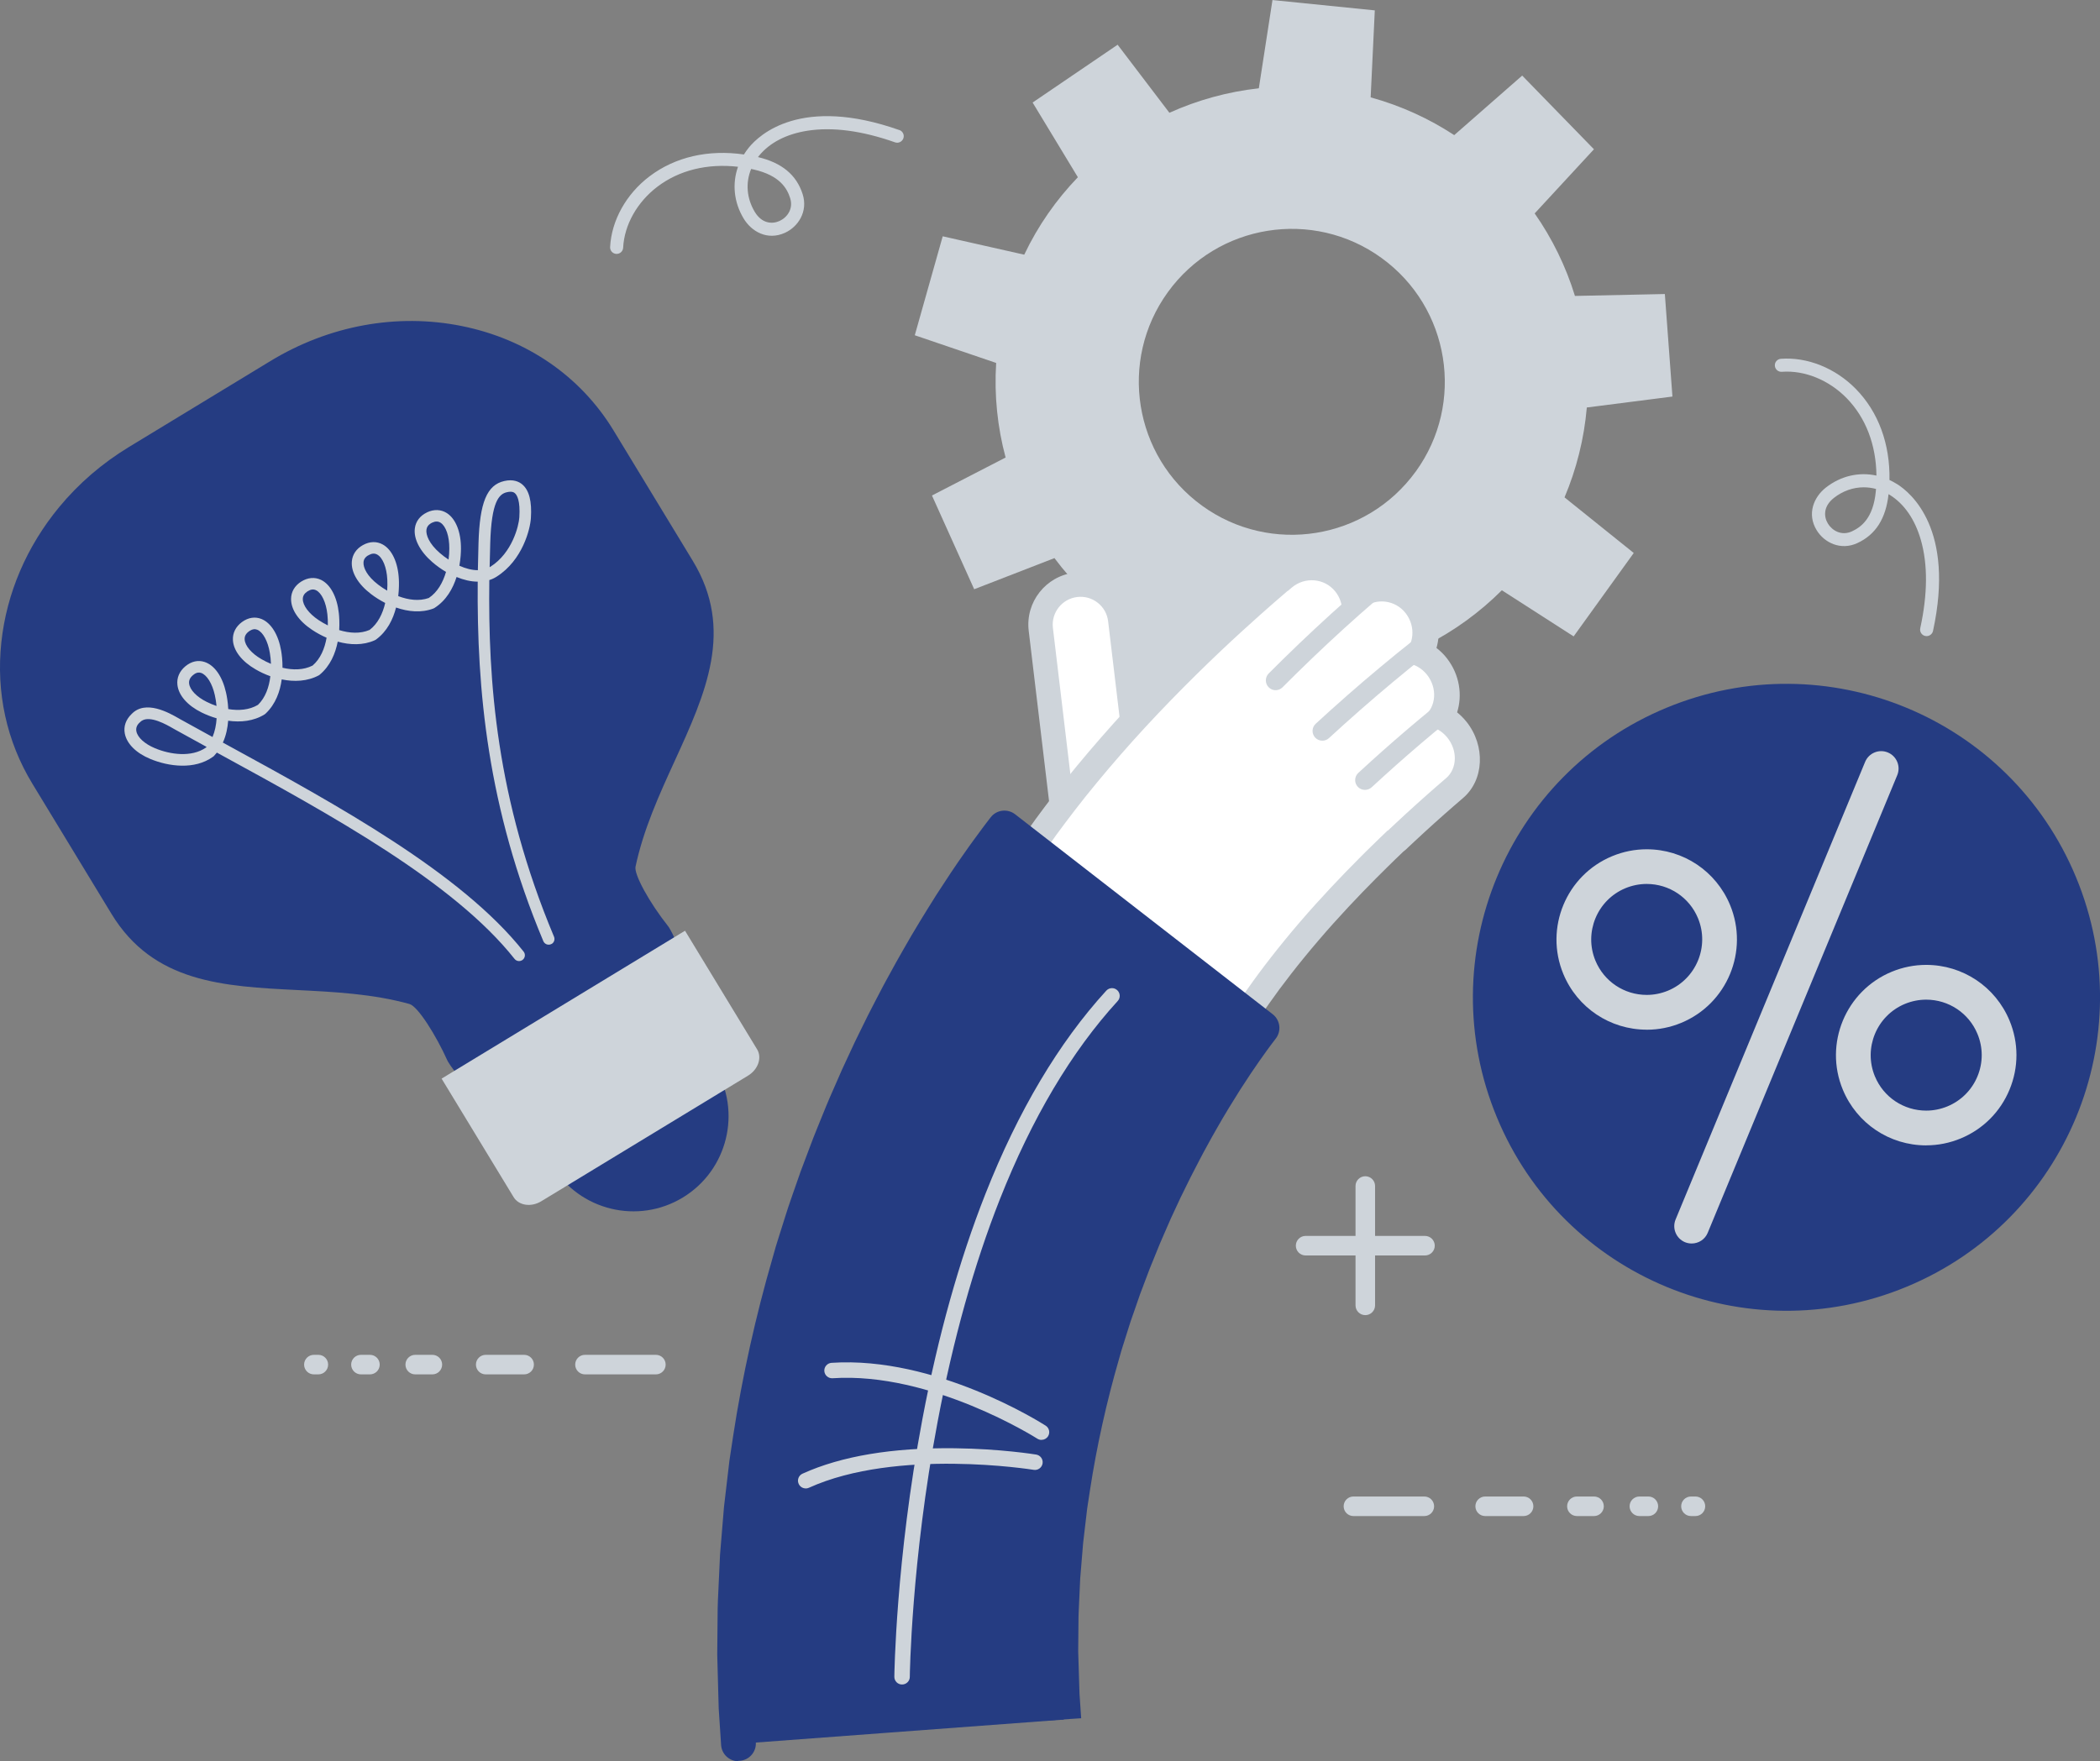 <?xml version="1.0" encoding="UTF-8"?><svg xmlns="http://www.w3.org/2000/svg" viewBox="0 0 451.07 378.41"><rect x="0" y="0" width="451.07" height="378.41" fill="#808080" stroke="none"/><defs><style>.d{fill:#ced4da;}.e{fill:#fff;}.f{fill:#253c82;}</style></defs><g id="a"/><g id="b"><g id="c"><g><path class="d" d="M305.94,321.53h-15.23c-1.16,0-2.1,.94-2.1,2.1s.94,2.1,2.1,2.1h15.23c1.16,0,2.1-.94,2.1-2.1s-.94-2.1-2.1-2.1Z"/><path class="d" d="M327.26,321.53h-8.25c-1.16,0-2.1,.94-2.1,2.1s.94,2.1,2.1,2.1h8.25c1.16,0,2.1-.94,2.1-2.1s-.94-2.1-2.1-2.1Z"/><path class="d" d="M342.39,321.53h-3.68c-1.16,0-2.1,.94-2.1,2.1s.94,2.1,2.1,2.1h3.68c1.16,0,2.1-.94,2.1-2.1s-.94-2.1-2.1-2.1Z"/><path class="d" d="M354.06,321.53h-1.93c-1.16,0-2.1,.94-2.1,2.1s.94,2.1,2.1,2.1h1.93c1.16,0,2.1-.94,2.1-2.1s-.94-2.1-2.1-2.1Z"/><path class="d" d="M364.17,321.53h-.96c-1.16,0-2.1,.94-2.1,2.1s.94,2.1,2.1,2.1h.96c1.16,0,2.1-.94,2.1-2.1s-.94-2.1-2.1-2.1Z"/></g><g><path class="d" d="M140.88,291.09h-15.23c-1.16,0-2.1,.94-2.1,2.1s.94,2.1,2.1,2.1h15.23c1.16,0,2.1-.94,2.1-2.1s-.94-2.1-2.1-2.1Z"/><path class="d" d="M112.58,291.09h-8.25c-1.16,0-2.1,.94-2.1,2.1s.94,2.1,2.1,2.1h8.25c1.16,0,2.1-.94,2.1-2.1s-.94-2.1-2.1-2.1Z"/><path class="d" d="M92.87,291.09h-3.68c-1.16,0-2.1,.94-2.1,2.1s.94,2.1,2.1,2.1h3.68c1.16,0,2.1-.94,2.1-2.1s-.94-2.1-2.1-2.1Z"/><path class="d" d="M79.46,291.09h-1.93c-1.16,0-2.1,.94-2.1,2.1s.94,2.1,2.1,2.1h1.93c1.16,0,2.1-.94,2.1-2.1s-.94-2.1-2.1-2.1Z"/><path class="d" d="M68.38,291.09h-.96c-1.16,0-2.1,.94-2.1,2.1s.94,2.1,2.1,2.1h.96c1.16,0,2.1-.94,2.1-2.1s-.94-2.1-2.1-2.1Z"/></g><path class="d" d="M306.08,265.54h-10.72v-10.72c0-1.16-.94-2.1-2.1-2.1s-2.1,.94-2.1,2.1v10.72h-10.72c-1.16,0-2.1,.94-2.1,2.1s.94,2.1,2.1,2.1h10.72v10.72c0,1.16,.94,2.1,2.1,2.1s2.1-.94,2.1-2.1v-10.72h10.72c1.16,0,2.1-.94,2.1-2.1s-.94-2.1-2.1-2.1Z"/><path class="d" d="M342.37,32.07l-15.41-15.83-14.6,12.79c-5.4-3.54-11.41-6.31-17.95-8.11l.89-18.69-21.98-2.22-2.93,18.96c-6.7,.74-13.17,2.54-19.21,5.26l-11.12-14.62-18.26,12.42,9.72,16.05c-4.64,4.82-8.56,10.41-11.52,16.64l-17.51-3.95-6,21.26,17.48,5.95c-.44,6.96,.28,13.81,2.03,20.32l-15.82,8.16,9.07,20.14,17.24-6.69c4.05,5.42,8.98,10.22,14.63,14.16l-6.93,16.54,19.89,9.6,9.01-16.39c6.78,1.58,13.56,2.01,20.15,1.42l5.38,17.32,21.41-5.43-3.67-18.54c5.98-3.03,11.46-7.01,16.23-11.77l15.42,9.91,12.91-17.92-14.87-11.95c1.27-3,2.32-6.12,3.13-9.38,.83-3.31,1.37-6.63,1.66-9.93l18.39-2.35-1.63-22.03-19.31,.41c-1.95-6.34-4.87-12.32-8.65-17.73l12.72-13.77Zm-38.27,69.23c-10.64,14.71-31.19,18-45.89,7.36-14.7-10.64-18-31.19-7.36-45.89,10.64-14.7,31.19-18,45.89-7.35,14.7,10.64,18,31.19,7.36,45.89Z"/><g><path class="f" d="M445.93,188.5c14.24,34.36-2.07,73.75-36.43,87.98-34.36,14.24-73.75-2.07-87.98-36.43-14.24-34.36,2.07-73.75,36.43-87.98,34.36-14.24,73.75,2.07,87.98,36.43Z"/><g><path class="d" d="M363.36,267.17c-.47,0-.96-.09-1.43-.28-1.9-.79-2.81-2.97-2.02-4.88l40.71-98.32c.79-1.9,2.97-2.81,4.88-2.02,1.9,.79,2.81,2.97,2.02,4.88l-40.71,98.32c-.59,1.44-1.98,2.3-3.45,2.3Z"/><path class="d" d="M353.71,221.23c-7.87,0-14.9-4.7-17.91-11.96-4.09-9.87,.61-21.23,10.49-25.32,2.37-.98,4.86-1.48,7.41-1.48,7.87,0,14.9,4.7,17.91,11.97,4.09,9.87-.61,21.23-10.48,25.32-2.37,.98-4.87,1.48-7.41,1.48Zm-.01-31.31c-1.56,0-3.1,.31-4.56,.91-6.07,2.52-8.96,9.5-6.45,15.57,1.85,4.47,6.18,7.36,11.02,7.36,1.56,0,3.1-.31,4.56-.91,6.07-2.52,8.96-9.5,6.45-15.57-1.85-4.47-6.18-7.36-11.02-7.36Z"/><path class="d" d="M413.74,246.09c-7.87,0-14.9-4.7-17.91-11.97-4.09-9.87,.61-21.23,10.49-25.33,2.37-.98,4.87-1.48,7.41-1.48,7.87,0,14.9,4.7,17.91,11.97,1.98,4.78,1.98,10.05,0,14.83-1.98,4.78-5.71,8.51-10.49,10.49-2.37,.98-4.86,1.48-7.41,1.48Zm-.01-31.31c-1.56,0-3.1,.31-4.56,.91-6.07,2.52-8.96,9.5-6.45,15.57,1.85,4.47,6.18,7.36,11.02,7.36,1.56,0,3.1-.31,4.56-.91,2.94-1.22,5.23-3.51,6.45-6.45,1.22-2.94,1.22-6.18,0-9.12-1.85-4.47-6.18-7.36-11.02-7.36Z"/></g></g><g><g><path class="e" d="M240.62,133.15c-.56-4.71-4.84-8.08-9.55-7.51-4.71,.56-8.07,4.84-7.51,9.55l5.5,46.07,17.06-2.04-5.5-46.07Z"/><path class="d" d="M229.06,183.88c-1.31,0-2.44-.98-2.6-2.31l-5.5-46.06c-.73-6.14,3.67-11.74,9.81-12.47,2.98-.36,5.91,.47,8.27,2.32,2.35,1.85,3.85,4.51,4.2,7.49l5.5,46.07c.17,1.44-.86,2.75-2.3,2.92-1.44,.17-2.74-.86-2.92-2.29l-5.5-46.07c-.19-1.58-.98-3-2.24-3.98-1.25-.99-2.82-1.42-4.4-1.23-3.27,.39-5.61,3.37-5.22,6.64l5.5,46.06c.17,1.44-.86,2.75-2.3,2.92-.11,.01-.21,.02-.31,.02Z"/></g><g><path class="e" d="M217.28,193.92c-.64-.38-1.07-1.05-1.2-1.87-.06-.41-.05-.84,.04-1.26,.1-.41,.27-.82,.5-1.2,0,0,.78-1.23,2.14-3.39,.7-1.05,1.55-2.32,2.53-3.77,.99-1.44,2.13-3.02,3.36-4.77,2.51-3.4,5.47-7.33,8.78-11.3,3.29-3.99,6.88-8.11,10.56-12.09,7.35-7.95,15-15.36,20.88-20.71,2.93-2.69,5.42-4.87,7.16-6.4,1.75-1.51,2.75-2.38,2.75-2.38,.12-.1,.25-.2,.38-.28l.46-.39c2.06-1.75,4.62-2.52,7.07-2.32,2.44,.19,4.77,1.34,6.39,3.35,.84,1.05,1.42,2.23,1.75,3.46l.19-.16c2-1.62,4.53-2.34,7.06-2.02,2.47,.32,4.66,1.6,6.15,3.57,2.37,3.15,2.53,7.27,.8,10.41,1.37,.6,2.62,1.56,3.61,2.82,2.58,3.3,2.77,7.67,.83,10.81,1.27,.61,2.43,1.51,3.39,2.68,1.63,2.01,2.37,4.43,2.28,6.71-.09,2.28-1.01,4.43-2.76,5.93,0,0-.79,.68-1.97,1.7-1.18,1.03-2.75,2.41-4.29,3.8s-3.08,2.8-4.22,3.87c-.57,.53-1.04,.97-1.37,1.28-.33,.31-.52,.49-.52,.49-.12,.11-.25,.21-.38,.3,0,0-.61,.59-1.69,1.61-.53,.52-1.17,1.14-1.91,1.87-.74,.72-1.56,1.54-2.45,2.44-3.56,3.58-8.18,8.43-12.43,13.41-4.27,4.97-8.17,10.03-10.83,13.84-.69,.95-1.26,1.83-1.78,2.6-.51,.78-.99,1.45-1.33,2.01-.7,1.11-1.1,1.75-1.1,1.75-.17,.27-.4,.48-.67,.64-.26,.16-.56,.26-.88,.31-.64,.09-1.37-.05-2.04-.44l-45.27-26.89Z"/><path class="d" d="M314.96,155.04c-.6-.75-1.26-1.41-1.98-1.99,1.17-3.69,.54-8.05-2.13-11.53-.67-.88-1.45-1.65-2.3-2.3,1.02-3.58,.45-7.66-1.9-11.01h0c-1.91-2.56-4.76-4.22-7.98-4.64-2.2-.28-4.39,.03-6.38,.88-.25-.41-.53-.8-.83-1.19-2.09-2.63-5.11-4.13-8.31-4.37-3.2-.24-6.59,.77-9.31,3.09l-.31,.26c-.18,.13-.36,.26-.53,.41,0,0-1.01,.87-2.77,2.39-1.75,1.54-4.26,3.73-7.21,6.44-5.92,5.39-13.63,12.86-21.05,20.88-3.7,4.02-7.33,8.18-10.66,12.21-3.34,4.01-6.34,7.99-8.88,11.44-1.25,1.77-2.41,3.37-3.41,4.83-.99,1.48-1.85,2.77-2.57,3.83-1.38,2.19-2.18,3.44-2.18,3.44-.24,.38-.45,.78-.62,1.19-.17,.41-.3,.85-.39,1.28-.18,.86-.22,1.73-.09,2.55,.25,1.64,1.13,2.96,2.42,3.69h0l45.81,25.97c1.34,.76,2.82,1.02,4.1,.84,.64-.09,1.23-.29,1.74-.6,.26-.15,.48-.33,.7-.54,.22-.21,.42-.44,.58-.7l1.07-1.7c.33-.54,.79-1.2,1.29-1.96,.51-.76,1.06-1.61,1.74-2.54,2.6-3.73,6.42-8.69,10.62-13.58,4.17-4.89,8.73-9.68,12.24-13.21,1.75-1.77,3.26-3.22,4.3-4.25,1.06-1.01,1.66-1.59,1.66-1.59,.18-.13,.36-.28,.53-.43,0,0,.19-.17,.51-.49,.33-.31,.8-.75,1.36-1.27,1.12-1.06,2.65-2.45,4.18-3.84,1.53-1.38,3.09-2.75,4.26-3.77,1.17-1.01,1.96-1.69,1.96-1.69,2.28-1.95,3.48-4.73,3.62-7.69,.14-2.96-.79-6.11-2.89-8.74Zm-4.38,12.18s-.8,.69-1.99,1.72c-1.19,1.04-2.77,2.43-4.33,3.84-1.56,1.41-3.11,2.82-4.25,3.9-.57,.54-1.05,.98-1.39,1.3-.33,.32-.52,.5-.52,.5v-.08s-.61,.6-1.71,1.64c-.55,.52-1.2,1.16-1.95,1.9-.75,.73-1.6,1.56-2.5,2.48-3.64,3.65-8.36,8.6-12.72,13.68-4.37,5.08-8.38,10.27-11.12,14.2-.71,.98-1.31,1.88-1.84,2.68-.53,.8-1.02,1.49-1.37,2.07-.72,1.15-1.14,1.8-1.14,1.8l-44.74-27.77s.77-1.21,2.11-3.34c.69-1.03,1.53-2.28,2.5-3.72,.97-1.43,2.1-2.98,3.31-4.7,2.48-3.36,5.41-7.24,8.68-11.17,3.26-3.95,6.81-8.03,10.45-11.97,7.28-7.87,14.87-15.23,20.71-20.55,2.91-2.67,5.38-4.83,7.11-6.35,1.74-1.5,2.74-2.36,2.74-2.36l.02,.03,.81-.69c2.83-2.41,7.04-2.04,9.33,.78h0c2.3,2.82,1.91,6.93-.8,9.25,0,0,1.68-1.44,3.39-2.85,1.71-1.42,3.43-2.81,3.43-2.81,2.8-2.27,6.93-1.74,9.15,1.14h0c2.22,2.88,1.81,6.92-.86,9.09,0,0-.87,.71-1.73,1.42-.86,.71-1.72,1.42-1.72,1.42,2.67-2.12,6.62-1.55,8.86,1.25h0c2.27,2.85,2.01,6.83-.54,8.95,0,0-.91,.76-1.81,1.52-.9,.77-1.8,1.53-1.8,1.53v.03c2.53-1.88,6.26-1.26,8.48,1.43h0c2.31,2.81,2.19,6.73-.24,8.81Z"/></g><path class="d" d="M284.03,159.14c-.57,0-1.14-.23-1.55-.68-.78-.86-.72-2.19,.14-2.97l3.15-2.87c2.57-2.31,4.95-4.4,7.09-6.23,2.31-1.97,4.94-4.17,7.24-6.04l3.33-2.67c.91-.73,2.23-.58,2.95,.33,.72,.91,.58,2.23-.33,2.95l-3.32,2.66c-2.25,1.83-4.86,4.01-7.14,5.96-2.12,1.81-4.47,3.88-7,6.15l-3.14,2.86c-.4,.37-.91,.55-1.41,.55Z"/><path class="d" d="M274.09,148.29c-.57,.03-1.15-.18-1.58-.62-.82-.82-.81-2.15,0-2.97l3.02-3c2.47-2.42,4.76-4.61,6.82-6.53,2.22-2.07,4.76-4.38,6.97-6.34l3.22-2.81c.87-.76,2.2-.67,2.96,.2,.76,.87,.67,2.2-.2,2.96l-3.21,2.8c-2.18,1.93-4.69,4.21-6.88,6.26-2.04,1.9-4.3,4.07-6.73,6.45l-3.01,2.99c-.39,.38-.88,.59-1.39,.61Z"/><path class="d" d="M293.18,169.71c-1.16,0-2.1-.94-2.1-2.1,0-.61,.26-1.16,.68-1.55,.69-.64,4.21-3.88,7.87-7.06,1.94-1.69,3.96-3.41,5.54-4.72l2.54-2.1c.89-.74,2.22-.61,2.96,.28,.74,.89,.62,2.22-.28,2.96l-2.53,2.09c-1.55,1.29-3.54,2.99-5.46,4.66-3.62,3.15-7.1,6.36-7.76,6.97-.39,.36-.91,.57-1.44,.57Z"/><g><path class="f" d="M215.74,177.93s-.14,.18-.41,.54c-.14,.18-.3,.4-.51,.66-.19,.25-.41,.55-.66,.88-.5,.66-1.12,1.49-1.79,2.43-.34,.47-.71,.99-1.11,1.53-.38,.54-.78,1.11-1.21,1.72-1.71,2.43-3.67,5.37-5.86,8.76-2.14,3.4-4.53,7.24-6.94,11.5-1.24,2.12-2.44,4.35-3.71,6.66-.64,1.15-1.24,2.35-1.87,3.54-.62,1.21-1.27,2.42-1.89,3.67-.62,1.25-1.24,2.52-1.87,3.8-.31,.64-.64,1.29-.95,1.94-.3,.66-.61,1.32-.92,1.98-.62,1.33-1.24,2.67-1.87,4.02-.6,1.37-1.2,2.75-1.81,4.14-1.24,2.77-2.37,5.65-3.55,8.54-.6,1.44-1.14,2.92-1.7,4.4-.56,1.48-1.12,2.97-1.68,4.46-.52,1.51-1.05,3.02-1.58,4.54-.52,1.52-1.07,3.04-1.54,4.58-.49,1.54-.97,3.09-1.46,4.63-.24,.77-.49,1.54-.72,2.32l-.67,2.34c-3.62,12.47-6.4,25.22-8.26,37.3-.23,1.51-.46,3.01-.68,4.49-.05,.37-.11,.74-.16,1.11-.04,.37-.09,.74-.13,1.11-.09,.74-.17,1.47-.26,2.2-.17,1.46-.34,2.91-.51,4.34-.08,.71-.16,1.42-.25,2.13-.06,.71-.12,1.41-.18,2.11-.23,2.79-.45,5.51-.66,8.14-.12,2.64-.24,5.18-.36,7.63-.03,.61-.05,1.22-.08,1.81-.03,.6-.06,1.19-.06,1.78-.01,1.17-.02,2.31-.04,3.43-.02,2.23-.04,4.35-.05,6.34,.08,3.97,.2,7.44,.28,10.29,.01,.36,.02,.7,.03,1.04,.02,.34,.04,.66,.06,.98,.04,.63,.08,1.23,.12,1.78,.07,1.11,.13,2.05,.19,2.81l.16,2.34,69.87-5.21s-.04-.62-.12-1.78c-.04-.58-.09-1.29-.14-2.13-.03-.42-.06-.87-.09-1.35-.02-.24-.04-.49-.05-.75,0-.26-.01-.52-.02-.79-.06-2.16-.13-4.79-.21-7.8,.02-1.51,.03-3.11,.05-4.8,0-.84,.01-1.71,.02-2.6,0-.45,.02-.89,.04-1.35,.02-.45,.04-.91,.07-1.37,.08-1.85,.17-3.78,.26-5.78,.16-1.99,.33-4.05,.51-6.17,.04-.53,.09-1.06,.13-1.6,.06-.54,.13-1.07,.19-1.62,.13-1.08,.26-2.18,.39-3.29,.06-.55,.13-1.11,.19-1.67,.03-.28,.06-.56,.1-.84,.04-.28,.08-.56,.13-.84,.17-1.13,.35-2.27,.52-3.41,1.41-9.18,3.53-18.89,6.3-28.45l.51-1.79c.18-.59,.37-1.19,.56-1.78,.37-1.19,.75-2.37,1.12-3.55,.35-1.19,.79-2.35,1.19-3.52,.4-1.17,.81-2.33,1.21-3.49,.43-1.15,.86-2.29,1.29-3.43,.43-1.14,.84-2.28,1.31-3.39,.92-2.22,1.77-4.44,2.74-6.58,.47-1.07,.93-2.13,1.39-3.19,.48-1.04,.96-2.07,1.44-3.09,.24-.51,.47-1.02,.71-1.52,.24-.5,.49-.99,.73-1.49,.48-.99,.96-1.96,1.44-2.92,.47-.96,.98-1.88,1.45-2.81,.49-.92,.93-1.84,1.43-2.71,.97-1.75,1.88-3.47,2.82-5.06,1.82-3.23,3.61-6.09,5.19-8.61,1.6-2.48,3.02-4.62,4.2-6.28,.29-.42,.57-.82,.83-1.19,.26-.36,.51-.7,.74-1.01,.46-.64,.84-1.14,1.15-1.55,.15-.21,.29-.39,.41-.54,.11-.15,.21-.27,.28-.37,.15-.2,.23-.3,.23-.3l-55.34-42.97Z"/><path class="f" d="M158.61,378.41c-1.95,0-3.59-1.51-3.72-3.48l-.52-7.92s0-.08,0-.12l-.09-3.21c-.07-2.4-.15-5.13-.22-8.17v-.11l.09-9.75c0-.6,.03-1.17,.05-1.72l.45-9.66s0-.09,0-.13l.85-10.26s0-.08,.01-.12l1.15-9.79s0-.07,.01-.1l.85-5.62c1.91-12.47,4.81-25.53,8.37-37.78l.66-2.33s0-.03,.01-.05c.16-.53,.33-1.06,.49-1.59l1.7-5.39c.35-1.15,.74-2.27,1.11-3.35,.16-.44,.31-.89,.46-1.33l1.59-4.56s.02-.06,.03-.09l1.68-4.46c.16-.41,.3-.8,.45-1.19,.41-1.09,.83-2.22,1.3-3.34,.25-.61,.5-1.24,.76-1.88,.9-2.23,1.83-4.53,2.83-6.76l1.8-4.11s.02-.05,.03-.08l2.79-6.01c.22-.46,.44-.91,.66-1.35,.11-.22,.21-.43,.32-.65l1.88-3.82c.43-.87,.87-1.72,1.3-2.53,.21-.4,.42-.8,.62-1.2l.02-.03c.21-.39,.41-.78,.61-1.17,.42-.8,.85-1.64,1.3-2.45l.68-1.24c1.04-1.9,2.02-3.7,3.05-5.47,2.38-4.21,4.78-8.07,7.01-11.62,0-.01,.01-.02,.02-.04,2.34-3.63,4.29-6.54,5.95-8.89l1.21-1.72s.02-.03,.03-.04l1.11-1.53c.6-.83,1.17-1.59,1.62-2.2l.87-1.16s.02-.02,.03-.04l.92-1.19c.61-.79,1.5-1.3,2.48-1.42,.99-.12,1.98,.15,2.76,.75l55.34,42.97c1.62,1.26,1.92,3.6,.66,5.23l-1.1,1.45c-.25,.33-.54,.73-.88,1.2l-1.55,2.18c-1.04,1.47-2.35,3.42-4.11,6.15-1.55,2.48-3.31,5.28-5.09,8.44-.01,.02-.02,.04-.03,.06-.66,1.13-1.32,2.33-2.01,3.6-.25,.45-.5,.91-.75,1.37,0,.01-.01,.02-.02,.04-.28,.5-.56,1.04-.85,1.61-.17,.33-.34,.66-.51,.99-.18,.35-.36,.69-.54,1.04-.3,.58-.59,1.13-.87,1.69l-1.44,2.92c-.08,.17-.18,.36-.27,.55-.14,.29-.29,.58-.43,.87l-2.12,4.56-1.37,3.15s-.01,.03-.02,.04c-.66,1.46-1.27,2.97-1.91,4.56-.26,.63-.51,1.26-.77,1.9l-.02,.04c-.3,.7-.57,1.44-.87,2.23-.13,.35-.26,.69-.39,1.03l-1.27,3.37-1.19,3.44c-.12,.37-.26,.76-.4,1.14-.27,.77-.53,1.5-.74,2.22,0,.02-.01,.04-.02,.06l-1.12,3.55c-.07,.22-.14,.44-.21,.66-.11,.35-.22,.69-.32,1.04l-.5,1.76c-2.65,9.12-4.79,18.79-6.2,28l-.57,3.73c-.02,.14-.04,.28-.06,.41l-.86,7.33-.63,7.64-.33,7.27c-.02,.35-.03,.67-.03,.95,0,.02,0,.05,0,.07l-.07,7.34,.28,9.11,.36,5.27-7.45,.49-.41-5.99c0-.05,0-.11,0-.16l-.23-8.59v-.14l.07-7.36c0-.49,.02-.96,.04-1.37l.07-1.53,.26-5.77s0-.09,0-.14l.64-7.77s0-.09,.01-.14l.87-7.4s0-.04,0-.06c.03-.21,.06-.42,.09-.63l.57-3.71c1.46-9.52,3.68-19.52,6.41-28.92l.5-1.77,.02-.06c.12-.4,.25-.8,.37-1.19,.07-.21,.13-.42,.2-.63l1.11-3.53c.26-.88,.56-1.72,.85-2.54,.13-.36,.25-.72,.38-1.09l1.21-3.51s.02-.07,.04-.1l1.29-3.43c.13-.34,.25-.67,.37-.99,.3-.82,.62-1.66,.98-2.51,.25-.61,.5-1.23,.75-1.84,.64-1.59,1.3-3.22,2.02-4.82l1.38-3.17s.02-.05,.04-.08l2.14-4.61c.17-.36,.34-.7,.51-1.04,.08-.17,.17-.34,.25-.51l1.44-2.93c.32-.65,.64-1.27,.96-1.86,.18-.33,.35-.67,.52-1,0-.01,.02-.03,.02-.04,.16-.31,.33-.63,.49-.94,.31-.6,.63-1.23,.98-1.85,.25-.45,.49-.89,.73-1.33,.72-1.31,1.4-2.56,2.11-3.78,1.86-3.3,3.67-6.18,5.26-8.72l.03-.05c1.83-2.83,3.19-4.86,4.29-6.41l.82-1.18s.02-.03,.04-.05l.64-.88-49.46-38.41c-.32,.43-.67,.91-1.04,1.41l-1.3,1.81-.99,1.41c-1.6,2.27-3.48,5.08-5.76,8.62-2.04,3.24-4.41,7.05-6.84,11.33,0,.02-.02,.03-.03,.05-.98,1.68-1.94,3.44-2.96,5.3l-.7,1.27c-.41,.74-.8,1.49-1.21,2.27-.21,.4-.41,.8-.62,1.2-.21,.41-.42,.81-.64,1.22-.41,.78-.83,1.59-1.22,2.38l-1.87,3.8c-.1,.21-.22,.44-.33,.67-.2,.4-.4,.8-.59,1.21l-2.76,5.95-1.79,4.1c-.95,2.13-1.82,4.27-2.74,6.54-.26,.64-.52,1.28-.78,1.92-.43,1.02-.81,2.04-1.21,3.11-.15,.4-.3,.8-.46,1.21l-1.65,4.4-1.56,4.5c-.15,.44-.31,.9-.47,1.37-.37,1.06-.72,2.07-1.03,3.08v.04l-1.72,5.41c-.15,.49-.31,.97-.45,1.46l-.66,2.32c-3.47,11.96-6.29,24.7-8.16,36.84l-.88,5.88-1.09,9.3-.83,10.12-.45,9.58c-.02,.49-.04,.96-.04,1.38v.05l-.09,9.7c.06,2.98,.14,5.67,.21,8.04l.09,3.13,.52,7.83c.14,2.06-1.42,3.84-3.47,3.97-.08,0-.17,0-.25,0Z"/></g><path class="d" d="M193.76,361.92h-.02c-.92,0-1.65-.76-1.64-1.67,0-.25,.31-25.02,6.03-55.37,3.36-17.84,7.91-34.1,13.52-48.33,7.04-17.86,15.78-32.56,25.98-43.71,.62-.67,1.67-.72,2.34-.1,.68,.62,.72,1.67,.1,2.34-9.92,10.84-18.44,25.19-25.33,42.65-5.53,14.03-10.02,30.08-13.34,47.71-5.67,30.07-5.98,54.6-5.98,54.84,0,.91-.75,1.64-1.66,1.64Z"/><g><path class="d" d="M173.06,319.79c-.63,0-1.23-.36-1.51-.98-.38-.84,0-1.82,.83-2.19,8.34-3.78,19.33-5.62,32.66-5.46,9.87,.12,17.22,1.31,17.53,1.36,.9,.15,1.52,1,1.37,1.91-.15,.9-1,1.52-1.91,1.37-.29-.05-29.4-4.71-48.28,3.85-.22,.1-.45,.15-.68,.15Z"/><path class="d" d="M223.71,309.37c-.31,0-.62-.09-.89-.26-.22-.14-22.74-14.41-43.99-12.99-.91,.06-1.7-.63-1.77-1.54-.06-.91,.63-1.7,1.54-1.77,22.37-1.49,45.05,12.89,46.01,13.5,.77,.5,.99,1.52,.5,2.29-.32,.49-.85,.76-1.4,.76Z"/></g></g><path class="d" d="M193.16,27.94c-21.08-7.43-30.06,1-32.31,3.76-.39,.48-.75,.98-1.06,1.49-7.66-1.11-14.78,.53-20.28,4.7-5.01,3.79-8.17,9.48-8.46,15.19-.04,.77,.55,1.43,1.33,1.47,.02,0,.05,0,.07,0,.74,0,1.36-.58,1.4-1.33,.25-4.9,3-9.8,7.36-13.11,4.68-3.55,10.73-5.03,17.31-4.28-1.28,3.63-.9,7.61,1.21,11.12,1.67,2.77,5.06,4.79,8.87,3.07,2.8-1.27,5.01-4.54,3.8-8.32-1.32-4.13-4.46-6.73-9.59-7.95,.07-.1,.15-.19,.23-.29,2.29-2.81,5.87-4.66,10.37-5.37,5.41-.85,11.74-.01,18.84,2.49,.73,.26,1.53-.13,1.79-.86,.26-.73-.13-1.53-.86-1.79Zm-23.44,14.62c.74,2.33-.66,4.18-2.29,4.92-1.57,.71-3.79,.57-5.31-1.96-1.75-2.91-2-6.24-.78-9.22,.19,.04,.38,.08,.56,.12,5.66,1.28,7.18,4.12,7.82,6.14Z"/><path class="d" d="M407.46,104c-.53-.33-1.06-.62-1.61-.87,.14-7.74-2.37-14.6-7.2-19.54-4.39-4.49-10.42-6.92-16.13-6.5-.77,.06-1.35,.73-1.29,1.5,.06,.77,.73,1.35,1.5,1.29,4.9-.36,10.1,1.76,13.92,5.66,4.11,4.21,6.33,10.02,6.4,16.64-3.76-.82-7.66,.06-10.88,2.59-2.54,2-4.13,5.62-1.94,9.18,1.61,2.62,5.13,4.4,8.73,2.73,3.93-1.82,6.12-5.26,6.69-10.51,.11,.06,.21,.12,.31,.19,3.07,1.92,5.36,5.24,6.62,9.62,1.52,5.26,1.48,11.65-.12,19-.16,.76,.32,1.5,1.07,1.66,.1,.02,.2,.03,.3,.03,.64,0,1.22-.45,1.37-1.1,4.74-21.85-4.74-29.7-7.76-31.59Zm-4.55,1.63c-.56,5.78-3.19,7.63-5.12,8.53-2.22,1.03-4.23-.14-5.16-1.66-.9-1.47-1.04-3.69,1.28-5.52,1.92-1.51,4.15-2.28,6.41-2.28,.88,0,1.77,.12,2.64,.35-.01,.19-.03,.38-.05,.57Z"/><g><path class="f" d="M153.52,229.2c5.86,9.65,2.79,22.22-6.85,28.09-9.65,5.86-22.22,2.79-28.08-6.86-5.86-9.65-2.79-22.22,6.85-28.08,9.64-5.86,22.22-2.79,28.08,6.85Z"/><path class="f" d="M63.92,212.72c-15.92-.8-30.96-1.55-39.98-16.38l-17-27.98c-5.51-9.07-7.81-19.57-6.65-30.38,1.13-10.52,5.43-20.56,12.43-29.04,4.19-5.07,9.22-9.4,14.94-12.88l30.41-18.48c12.58-7.65,27.17-10.33,41.06-7.54,13.96,2.8,25.56,10.77,32.66,22.45l17,27.98c9.02,14.84,2.76,28.53-3.87,43.03-3.31,7.23-6.72,14.71-8.41,22.7-.35,1.67,2.93,7.67,7.03,12.84l.16,.23c4.27,7.04,3.39,16.31-2.21,23.08-1.61,1.95-3.55,3.62-5.75,4.96l-10.96,6.66c-4.85,2.94-10.47,3.97-15.83,2.9-5.43-1.09-9.95-4.2-12.72-8.76l-.13-.25c-2.4-5.34-6.33-11.65-8.16-12.15-7.87-2.18-16.09-2.59-24.03-2.99Z"/><path class="d" d="M94.85,231.74l15.48,25.48c1.1,1.8,3.75,2.2,5.92,.88l44.42-26.99c2.17-1.32,3.05-3.85,1.95-5.66l-15.48-25.48-52.29,31.78Z"/><path class="d" d="M118.52,202.78c-.06,.03-.11,.07-.18,.09-.64,.27-1.37-.03-1.64-.67-12.05-28.75-14.28-54.08-14.09-77.23-1.48,0-3.03-.38-4.54-1-.78,2.45-2.19,5.03-4.74,6.65-.07,.05-.15,.09-.23,.12-2.59,.98-5.42,.7-8.03-.21-.63,2.48-1.89,5.12-4.32,6.89-.08,.06-.18,.11-.27,.15-2.5,1.12-5.31,1.02-7.94,.29-.49,2.51-1.58,5.21-3.9,7.13-.04,.04-.09,.07-.14,.1-2.47,1.33-5.32,1.43-7.99,.88-.34,2.53-1.28,5.3-3.47,7.36-.07,.06-.14,.12-.22,.17-2.34,1.45-5.13,1.73-7.81,1.35-.12,1.53-.44,3.17-1.14,4.7,.33,.18,.66,.36,.99,.54,23.55,12.87,50.23,27.46,63.61,44.37,.43,.54,.34,1.33-.2,1.76-.54,.43-1.33,.34-1.76-.21-13.06-16.5-39.51-30.96-62.85-43.72-.36-.2-.72-.39-1.08-.59-.19,.24-.38,.47-.6,.7-.08,.09-.17,.16-.27,.22-3.9,2.81-9.49,2.08-13.41,.45-3.09-1.28-5.09-3.29-5.5-5.5-.28-1.51,.24-2.98,1.45-4.14,3-3.18,8.14-.23,10.08,.88l.33,.19c2.28,1.27,4.61,2.55,6.99,3.85,.52-1.24,.79-2.62,.88-4.02-1.16-.33-2.25-.77-3.23-1.25-3.03-1.5-4.92-3.65-5.19-5.91-.18-1.52,.42-2.94,1.7-4.01,1.3-1.08,2.77-1.4,4.17-.92,2.13,.72,3.8,3.12,4.57,6.57,.16,.7,.4,1.98,.48,3.54,2.22,.37,4.51,.21,6.38-.91,1.6-1.55,2.39-3.81,2.66-6.15-1.15-.41-2.22-.92-3.18-1.48-2.97-1.72-4.74-4.01-4.86-6.29-.08-1.52,.61-2.89,1.94-3.87,1.36-.99,2.84-1.21,4.21-.65,2.07,.85,3.65,3.42,4.22,6.88,.12,.71,.29,2.02,.28,3.59,2.21,.52,4.52,.52,6.46-.47,1.69-1.45,2.61-3.66,3.01-5.98-1.13-.49-2.18-1.07-3.12-1.7-2.89-1.92-4.53-4.34-4.51-6.64,.01-1.52,.78-2.84,2.17-3.72,0,0,.02-.01,.04-.02h0c1.35-.85,2.87-1,4.21-.36,2.03,.97,3.46,3.65,3.84,7.17,.08,.72,.17,2.05,.08,3.63,2.19,.67,4.52,.83,6.53-.04,1.77-1.34,2.82-3.5,3.35-5.79-1.11-.57-2.14-1.22-3.04-1.91-2.8-2.13-4.3-4.67-4.13-6.97,.11-1.51,.96-2.77,2.39-3.56,1.46-.81,2.96-.84,4.26-.12,1.98,1.1,3.27,3.88,3.45,7.43,.04,.73,.06,2.07-.13,3.66,2.16,.82,4.49,1.14,6.56,.4,1.86-1.23,3.04-3.33,3.7-5.6-1.05-.62-2.05-1.34-2.95-2.12-2.65-2.29-4.05-5.01-3.74-7.27,.2-1.49,1.12-2.69,2.59-3.39h.01l.04-.03c1.47-.69,2.97-.63,4.23,.17,1.92,1.23,3.06,4.1,3.03,7.67,0,.73-.06,2.07-.34,3.64,1.33,.6,2.71,.96,3.97,.96,.03-1.97,.08-3.92,.14-5.86,.26-8.71,1.81-12.45,5.53-13.3,1.95-.45,3.19,.15,3.88,.74,1.47,1.25,2.08,3.63,1.84,7.26-.15,2.29-1.76,9-7.36,12.55-.5,.32-1.02,.56-1.57,.73-.27,21.68,1.45,46.93,13.9,76.63,.24,.58,.02,1.23-.49,1.54ZM30.48,154.84c-.14,.09-.27,.19-.39,.32-.04,.04-.11,.11-.16,.14-.53,.51-.77,1.12-.64,1.81,.25,1.33,1.78,2.72,4,3.65,3.26,1.36,7.84,2.02,10.96-.15,.04-.05,.08-.09,.12-.14-2.34-1.28-4.65-2.55-6.9-3.8l-.35-.2c-1.36-.78-4.82-2.76-6.64-1.63Zm74.68-32.97c.06-.04,.13-.07,.19-.11,4.69-2.98,6.08-8.8,6.2-10.6,.23-3.61-.5-4.8-.96-5.2-.14-.12-.56-.48-1.7-.21-1.71,.39-3.33,1.99-3.59,10.94-.05,1.7-.1,3.43-.13,5.18Zm-63.35,22.92c-.11,.07-.22,.15-.34,.25-.66,.55-.93,1.14-.85,1.82,.16,1.36,1.62,2.88,3.82,3.96,.64,.32,1.34,.61,2.07,.86-.08-.82-.2-1.61-.37-2.35-.55-2.47-1.71-4.33-2.94-4.75-.46-.16-.92-.09-1.39,.2Zm50.68-32.31c-.52,.32-.81,.75-.89,1.31-.15,1.1,.53,3,2.89,5.04,.58,.5,1.2,.97,1.86,1.4,.11-.81,.16-1.62,.16-2.38,.02-2.63-.72-4.8-1.88-5.54-.53-.34-1.12-.34-1.8-.02h0s-.03,.02-.04,.02c-.11,.05-.21,.11-.3,.16Zm-38.79,23.02c-.07,.04-.13,.09-.2,.13-.69,.5-.99,1.07-.95,1.74,.07,1.38,1.46,3.01,3.62,4.26,.63,.36,1.31,.7,2.03,1-.03-.82-.11-1.62-.24-2.36-.42-2.52-1.48-4.47-2.7-4.97-.5-.21-1.01-.14-1.56,.2Zm25.3-16.14c-.56,.35-.88,.83-.92,1.46-.08,1.1,.71,2.93,3.16,4.8,.59,.45,1.23,.88,1.92,1.28,.06-.82,.07-1.62,.03-2.38-.13-2.6-.98-4.71-2.17-5.37-.54-.3-1.13-.27-1.8,.1-.02,.01-.08,.04-.1,.06-.04,.02-.08,.04-.11,.07Zm-12.95,7.69c-.69,.46-1,.98-1.01,1.64-.01,1.39,1.29,3.13,3.4,4.54,.61,.4,1.27,.79,1.98,1.14,.02-.82-.02-1.62-.1-2.38-.28-2.57-1.24-4.6-2.44-5.18-.55-.26-1.11-.21-1.78,.22-.01,0-.03,.02-.04,.02Z"/></g></g></g></svg>